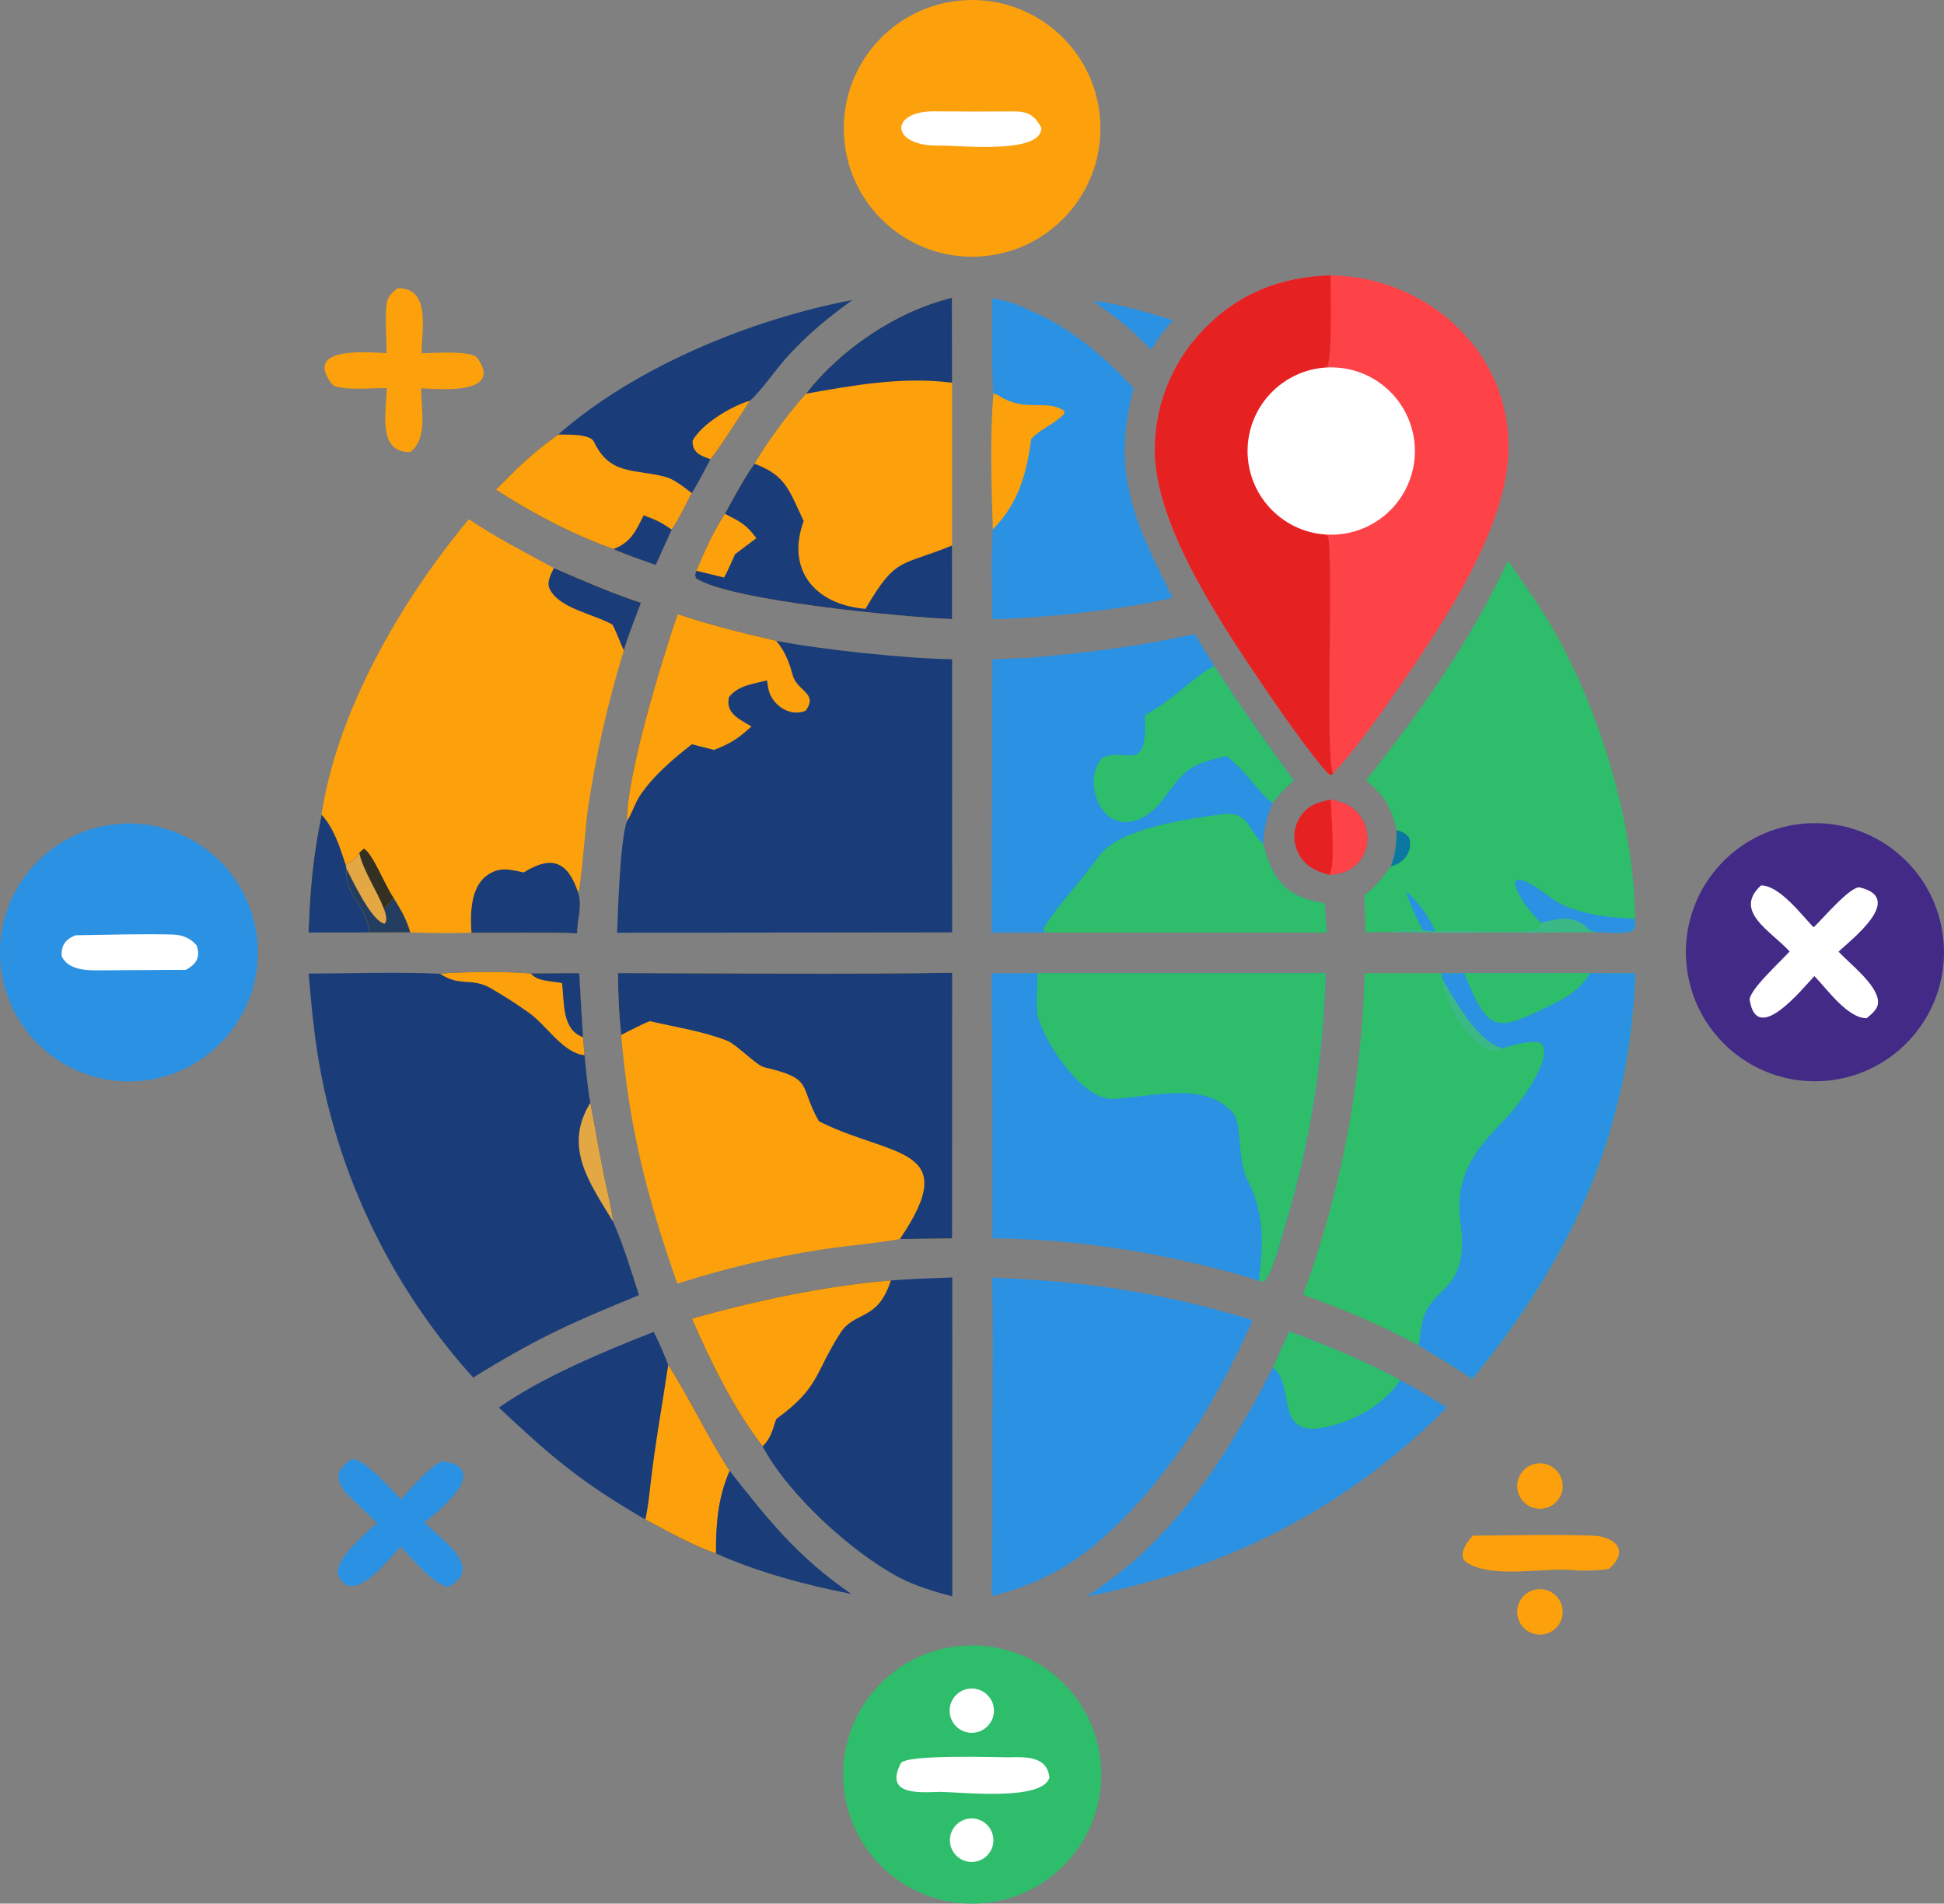 <?xml version="1.0" encoding="UTF-8" standalone="no"?>
<svg
   version="1.1"
   style="display:block"
   viewBox="0 0 1047.89 1025.887"
   width="523.945"
   height="512.943"
   preserveAspectRatio="none"
   id="svg168"
   sodipodi:docname="latlon-logo.svg"
   inkscape:version="1.2 (dc2aeda, 2022-05-15)"
   xmlns:inkscape="http://www.inkscape.org/namespaces/inkscape"
   xmlns:sodipodi="http://sodipodi.sourceforge.net/DTD/sodipodi-0.dtd"
   xmlns="http://www.w3.org/2000/svg"
   xmlns:svg="http://www.w3.org/2000/svg">
  <rect x="0" y="0" width="1047.89" height="1025.887" fill="#808080" stroke="none"/>
  <defs
     id="defs172" />
  <sodipodi:namedview
     id="namedview170"
     pagecolor="#ffffff"
     bordercolor="#000000"
     borderopacity="0.25"
     inkscape:showpageshadow="2"
     inkscape:pageopacity="0.0"
     inkscape:pagecheckerboard="0"
     inkscape:deskcolor="#d1d1d1"
     showgrid="false"
     inkscape:zoom="1.0029297"
     inkscape:cx="-63.314508"
     inkscape:cy="306.10321"
     inkscape:window-width="3344"
     inkscape:window-height="1736"
     inkscape:window-x="3368"
     inkscape:window-y="33"
     inkscape:window-maximized="0"
     inkscape:current-layer="svg168" />
  <path
     fill="#fd4348"
     d="m 717.171,148.434 c 51.71,0.494 97.33,41.017 95.96,94.527 -1.17,45.692 -41.06,101.614 -66.7,138.495 -7.52,10.442 -19.19,26.506 -27.87,35.283 l -0.71,0.887 -1.61,-0.5 c -8.43,-8.665 -26.2,-34.152 -33.31,-44.631 -22.64,-33.364 -58.97,-86.486 -60.39,-127.445 -0.69,-24.798 8.53,-48.848 25.63,-66.82 18.87,-19.921 41.93,-29.02 69,-29.796 z"
     id="path4" />
  <path
     fill="#e52122"
     d="m 718.561,416.739 -0.71,0.887 -1.61,-0.5 c -8.43,-8.665 -26.2,-34.152 -33.31,-44.631 -22.64,-33.364 -58.97,-86.486 -60.39,-127.445 -0.69,-24.798 8.53,-48.848 25.63,-66.82 18.87,-19.921 41.93,-29.02 69,-29.796 0.02,8.138 1.1,44.56 -1.86,49.116 l -1.22,0.566 c -23.47,1.829 -41.58,21.409 -41.59,44.952 0,23.543 18.11,43.125 41.58,44.957 l 1.93,1.39 c 2.73,18.696 -1.8,118.719 2.55,127.324 z"
     id="path6" />
  <path
     fill="#ffffff"
     d="m 714.091,198.116 c 16.9,-1.317 33.11,6.953 41.96,21.406 8.85,14.454 8.85,32.65 0,47.103 -8.86,14.452 -25.07,22.72 -41.97,21.4 -23.47,-1.832 -41.58,-21.414 -41.58,-44.957 0.01,-23.543 18.12,-43.123 41.59,-44.952 z"
     id="path8" />
  <path
     fill="#fca00b"
     d="m 252.734,279.831 c 14.341,9.655 30.542,18.041 45.822,26.292 15.511,6.719 30.873,13.415 46.939,18.732 -2.507,6.861 -7.394,19.029 -9.21,25.651 -8.591,27.857 -15.056,56.326 -19.339,85.162 -1.217,8.134 -3.758,41.329 -5.222,45.552 2.267,7.508 -0.501,13.493 -0.643,21.797 -20.717,-0.767 -36.859,-0.133 -56.933,-0.356 -11.005,0.324 -22.017,0.262 -33.018,-0.188 l -22.076,0.048 -32.742,0.049 c 0.802,-23.244 2.397,-40.642 7.022,-63.505 8.468,-56.457 43.302,-115.987 79.4,-159.234 z"
     id="path10" />
  <path
     fill="#1a3d79"
     d="m 282.327,470.158 c 15.306,-9.587 23.876,-5.676 29.397,11.062 2.267,7.508 -0.501,13.493 -0.643,21.797 -20.717,-0.767 -36.859,-0.133 -56.933,-0.356 -0.729,-9.881 -0.63,-24.472 8.391,-30.915 6.781,-4.843 12.327,-3.115 19.788,-1.588 z"
     id="path12" />
  <path
     fill="#1a3d79"
     d="m 173.334,439.065 c 6.738,7.26 9.883,17.626 13.008,26.984 l 0.504,2.269 c -1.112,15.457 10.705,18.687 12.208,34.203 l -32.742,0.049 c 0.802,-23.244 2.397,-40.642 7.022,-63.505 z"
     id="path14" />
  <path
     fill="#1a3d79"
     d="m 298.556,306.123 c 15.511,6.719 30.873,13.415 46.939,18.732 -2.507,6.861 -7.394,19.029 -9.21,25.651 -2.248,-4.631 -3.343,-8.45 -6.11,-13.858 -9.893,-5.738 -29.567,-8.834 -34.07,-19.774 -1.398,-3.395 0.944,-7.584 2.451,-10.751 z"
     id="path16" />
  <path
     fill="#233e61"
     d="m 193.69,459.508 c 1.976,9.57 9.658,20.561 13.34,30.4 l 5.174,-5.984 c 3.83,6.435 6.914,11.228 8.926,18.549 l -22.076,0.048 c -1.503,-15.516 -13.32,-18.746 -12.208,-34.203 l -0.504,-2.269 c 3.129,-2.035 5.949,-3.245 7.348,-6.541 z"
     id="path18" />
  <path
     fill="#e3a744"
     d="m 193.69,459.508 c 1.976,9.57 9.658,20.561 13.34,30.4 0.742,2.323 2.114,5.841 0.354,7.885 -7.051,-1.213 -17.053,-22.744 -20.538,-29.475 l -0.504,-2.269 c 3.129,-2.035 5.949,-3.245 7.348,-6.541 z"
     id="path20" />
  <path
     fill="#343022"
     d="m 193.69,459.508 2.458,-2.177 c 4.879,2.709 11.045,19.295 16.056,26.593 l -5.174,5.984 c -3.682,-9.839 -11.364,-20.83 -13.34,-30.4 z"
     id="path22" />
  <path
     fill="#2ebd6a"
     d="m 857.071,524.411 24.49,0.142 c -3.39,86.101 -34.14,152.911 -88,218.631 -10.7,-7.44 -18.13,-11.47 -28.83,-18.09 -21.3,-11.5 -39.76,-19.14 -62.31,-27.32 20.42,-55.57 31.62,-114.108 33.17,-173.296 l 41.2,0.015 12.54,0.023 z"
     id="path24" />
  <path
     fill="#2a91e3"
     d="m 857.071,524.411 24.49,0.142 c -3.39,86.101 -34.14,152.911 -88,218.631 -10.7,-7.44 -18.13,-11.47 -28.83,-18.09 2.47,-17.65 2.06,-18.82 14.52,-31.12 9.21,-9.09 9.57,-21.04 8.26,-33.12 -4.15,-26.32 6.96,-40.75 24.57,-58.56 5.65,-5.71 26.86,-33.124 18.19,-40.474 -6.77,-1.042 -13.57,1.262 -20.19,3.032 -12.41,-1.719 -26.4,-26.386 -32.18,-36.44 l -1.11,-3.919 12.54,0.023 z"
     id="path26" />
  <path
     fill="#2ebd6a"
     d="m 789.331,524.516 67.74,-0.105 c -3.89,6.934 -10.06,11.73 -17.03,15.224 -33.66,16.874 -37.37,18.353 -50.71,-15.119 z"
     id="path28" />
  <path
     fill="#3ab987"
     d="m 777.901,528.412 c 5.78,10.054 19.77,34.721 32.18,36.44 -11.65,9.09 -32.05,-23.364 -32.18,-36.44 z"
     id="path30" />
  <path
     fill="#1a3d79"
     d="m 365.198,330.974 c 19.294,6.291 33.473,9.769 53.234,14.367 23.166,4.624 70.691,9.673 94.769,9.939 l 0.05,147.199 -180.6,0.193 c 0.509,-13.133 1.524,-48.767 5.266,-60.185 -0.036,-25.732 19.034,-87.028 27.281,-111.513 z"
     id="path32" />
  <path
     fill="#fca00b"
     d="m 365.198,330.974 c 19.294,6.291 33.473,9.769 53.234,14.367 4.576,5.375 7.024,11.588 8.808,18.343 2.37,8.973 14.004,9.689 7.07,19.308 -8.644,3.728 -18.78,-3.282 -20.235,-12.355 l -0.644,-3.977 c -8.222,2.161 -15.424,2.72 -20.501,9.028 -1.899,8.856 5.592,11.833 12.146,15.826 -7.503,6.673 -10.697,8.901 -20.226,12.631 l -11.867,-3.054 c -9.899,7.647 -21.43,17.451 -28.287,28.105 -2.502,3.889 -4.131,9.499 -6.779,13.291 -0.036,-25.732 19.034,-87.028 27.281,-111.513 z"
     id="path34" />
  <path
     fill="#1a3d79"
     d="m 237.198,524.754 c 11.84,-1.11 36.999,-1.329 48.94,-0.089 8.692,-0.154 17.385,-0.222 26.079,-0.206 0.629,11.502 1.316,23 2.061,34.495 l 0.792,9.691 c 0.735,7.075 1.809,18.975 3.136,25.654 3.268,16.675 5.863,33.435 9.746,50.005 1.094,4.66 1.971,9.33 2.552,14.09 5.608,12.81 9.649,26.25 13.941,39.58 -37.392,15.26 -55.368,23.4 -89.396,44.42 -39.641,-43.88 -67.272,-97.26 -80.214,-154.958 -4.788,-21.941 -6.597,-40.468 -8.43,-62.741 22.217,-0.136 49.024,-0.92 70.793,0.059 z"
     id="path36" />
  <path
     fill="#fca00b"
     d="m 237.198,524.754 c 11.84,-1.11 36.999,-1.329 48.94,-0.089 8.692,-0.154 17.385,-0.222 26.079,-0.206 0.629,11.502 1.316,23 2.061,34.495 l 0.792,9.691 c -11.393,-1.006 -20.315,-15.935 -29.802,-22.726 -7.09,-5.074 -12.654,-8.546 -20.168,-13.025 -11.015,-6.564 -16.7,-0.671 -27.902,-8.14 z"
     id="path38" />
  <path
     fill="#1a3d79"
     d="m 286.138,524.665 c 8.692,-0.154 17.385,-0.222 26.079,-0.206 0.629,11.502 1.316,23 2.061,34.495 -11.459,-4.015 -10.071,-18.604 -11.299,-29.13 -6.345,-1.347 -12.859,-0.728 -16.841,-5.159 z"
     id="path40" />
  <path
     fill="#e3a744"
     d="m 330.504,658.394 c -12.825,-21.07 -26.981,-40.26 -12.298,-64.095 3.268,16.675 5.863,33.435 9.746,50.005 1.094,4.66 1.971,9.33 2.552,14.09 z"
     id="path42" />
  <path
     fill="#fca00b"
     d="m 333.154,524.41 c 59.646,0.078 120.586,0.682 180.157,-0.152 l -0.05,143.146 -28.221,0.36 c -13.439,2.35 -29.014,3.58 -42.936,5.75 -26.105,4.08 -51.853,10.2 -77.01,18.28 -16.423,-47.11 -25.901,-83.38 -30.259,-134.058 -1.159,-11.07 -1.721,-22.195 -1.681,-33.326 z"
     id="path44" />
  <path
     fill="#1a3d79"
     d="m 333.154,524.41 c 59.646,0.078 120.586,0.682 180.157,-0.152 l -0.05,143.146 -28.221,0.36 c 34.071,-50.02 -3.991,-43.99 -42.543,-62.95 l -1.073,-0.54 c -11.044,-19.384 -2.32,-22.815 -29.622,-29.143 -3.897,-0.904 -14.953,-12.346 -19.676,-14.215 -13.065,-5.168 -28.05,-7.375 -41.83,-10.602 -4.728,1.833 -10.802,5.094 -15.461,7.422 -1.159,-11.07 -1.721,-22.195 -1.681,-33.326 z"
     id="path46" />
  <path
     fill="#2a91e3"
     d="m 559.281,524.442 155.3,0.006 c -1.29,47.332 -8.63,93.446 -22.62,138.596 -2.29,7.4 -5.62,21.82 -10.33,27.36 l -3.19,0.02 c -7.02,-2.95 -22.66,-6.72 -30.4,-8.61 -37.87,-9.26 -74.23,-13.93 -113.15,-14.48 0.16,-47.6 0.03,-95.212 -0.4,-142.817 z"
     id="path48" />
  <path
     fill="#2ebd6a"
     d="m 559.281,524.442 155.3,0.006 c -1.29,47.332 -8.63,93.446 -22.62,138.596 -2.29,7.4 -5.62,21.82 -10.33,27.36 l -3.19,0.02 c 2.62,-19.17 3.27,-36.65 -5.91,-54.32 -5.83,-11.21 -2.74,-30.51 -8.04,-36.52 -15.54,-17.662 -45.62,-7.847 -64.92,-7.402 -16.28,0.376 -36.41,-30.212 -40.19,-44.437 -0.9,-3.582 -0.2,-19.011 -0.1,-23.303 z"
     id="path50" />
  <path
     fill="#2a91e3"
     d="m 554.541,354.556 c 33.34,-3.078 57.05,-5.826 89.53,-12.836 l 10.44,17.121 c 13.57,21.236 28.17,41.463 42.91,61.887 -5.4,4.728 -7.01,6.511 -11.54,12.054 -3.17,8.632 -4.51,12.472 -4.95,21.994 5.17,20.055 12.36,28.519 33.15,32.113 l 1.05,15.646 -151.82,0.027 -28.74,0.05 0.31,-147.211 c 6.55,-0.41 13.1,-0.691 19.66,-0.845 z"
     id="path52" />
  <path
     fill="#2ebd6a"
     d="m 562.411,500.305 c 8.12,-12.776 20.58,-25.893 30.03,-38.982 11.12,-15.398 48.92,-20.125 66.98,-22.598 13.63,-1.866 13.84,9.617 21.51,16.051 5.17,20.055 12.36,28.519 33.15,32.113 l 1.05,15.646 -151.82,0.027 z"
     id="path54" />
  <path
     fill="#2ebd6a"
     d="m 617.141,385.516 6.14,-3.823 c 10.93,-6.68 22.37,-18.568 31.23,-22.852 13.57,21.236 28.17,41.463 42.91,61.887 -5.4,4.728 -7.01,6.511 -11.54,12.054 -8.85,-6.993 -13.74,-16.963 -24.8,-25.279 -21.87,4.962 -22.37,7.669 -35.54,25.11 -4.88,5.522 -10.38,9.839 -17.88,10.36 -16.65,1.159 -23.53,-24.839 -13.37,-34.687 13.18,-5.849 24.27,9.872 22.85,-22.77 z"
     id="path56" />
  <path
     fill="#2ebd6a"
     d="m 736.411,420.415 c 29.93,-37.674 55.93,-74.412 76.46,-118.234 9.14,12.969 17.98,25.552 25.75,39.42 24.65,43.97 42.24,103.093 42.77,153.636 -0.07,4.354 0.68,4.046 -1.5,6.534 -5.64,1.818 -13.38,0.725 -19.85,0.555 -36.78,0.305 -73.57,0.296 -110.35,-0.025 l -13.74,0.17 c -0.03,-6.466 -0.37,-13.398 -0.57,-19.901 6.28,-4.913 9.67,-9.386 14.28,-15.675 2.9,-7.222 2.84,-11.947 3.24,-19.578 -3.85,-14.169 -5.9,-17.038 -16.49,-26.902 z"
     id="path58" />
  <path
     fill="#2a91e3"
     d="m 830.791,497.318 c -5.04,-4.523 -13.71,-15.116 -14.17,-21.823 l 1.19,-1.336 c 8.16,-0.393 17.4,11.584 28.88,15.327 14.25,4.644 19.91,4.611 34.7,5.751 -0.07,4.354 0.68,4.046 -1.5,6.534 -5.64,1.818 -13.38,0.725 -19.85,0.555 l -3.23,-0.911 c -7.78,-8.647 -16.13,-6.433 -26.02,-4.097 z"
     id="path60" />
  <path
     fill="#3ab987"
     d="m 830.791,497.318 c 9.89,-2.336 18.24,-4.55 26.02,4.097 l 3.23,0.911 c -36.78,0.305 -73.57,0.296 -110.35,-0.025 5.2,-1.524 11.9,-1.157 17.34,-0.967 2.49,0.311 3.97,0.585 6.5,0.555 11.93,-2.144 41.93,2.075 55.06,-1.199 1.37,-0.341 1.47,-1.666 2.2,-3.372 z"
     id="path62" />
  <path
     fill="#0b78a1"
     d="m 752.901,447.317 c 3.32,1.269 4.52,1.4 6.73,4.216 2.18,7.399 -2.98,13.732 -9.97,15.362 2.9,-7.222 2.84,-11.947 3.24,-19.578 z"
     id="path64" />
  <path
     fill="#2a91e3"
     d="m 757.891,480.19 c 6.39,5.803 12.51,13.614 15.64,21.699 -2.53,0.03 -4.01,-0.244 -6.5,-0.555 -4.19,-7.787 -6.39,-12.59 -9.14,-21.144 z"
     id="path66" />
  <path
     fill="#fca00b"
     d="m 434.497,212.154 c 18.631,-24.052 48.853,-44.458 78.644,-51.693 l 0.1,45.796 -0.04,87.71 0.04,39.679 c -24.955,-0.947 -120.164,-9.829 -138.184,-22.056 -0.539,-2.675 -0.498,-1.346 0.35,-4.007 4.923,-11.878 8.571,-19.833 15.352,-30.7 4.518,-8.265 10.581,-19.554 15.95,-26.978 8.122,-13.385 17.421,-26.018 27.788,-37.751 z"
     id="path68" />
  <path
     fill="#1a3d79"
     d="m 406.709,249.905 c 17.006,6.346 18.603,14.319 26.504,30.888 -9.737,26.554 6.481,45.209 33.327,47.321 16.661,-28.526 18.836,-22.683 46.661,-34.147 l 0.04,39.679 c -24.955,-0.947 -120.164,-9.829 -138.184,-22.056 -0.539,-2.675 -0.498,-1.346 0.35,-4.007 4.923,-11.878 8.571,-19.833 15.352,-30.7 4.518,-8.265 10.581,-19.554 15.95,-26.978 z"
     id="path70" />
  <path
     fill="#fca00b"
     d="m 375.407,307.583 c 4.923,-11.878 8.571,-19.833 15.352,-30.7 8.252,4.324 11.272,5.495 16.952,13.138 l -11.5,8.671 c -1.731,3.815 -3.909,9.022 -5.917,12.564 z"
     id="path72" />
  <path
     fill="#1a3d79"
     d="m 434.497,212.154 c 18.631,-24.052 48.853,-44.458 78.644,-51.693 l 0.1,45.796 c -26.647,-3.404 -52.702,1.278 -78.744,5.897 z"
     id="path74" />
  <path
     fill="#1a3d79"
     d="m 480.192,690.054 c 10.883,-0.88 22.189,-1.18 33.119,-1.62 l 0.01,171.88 c -9.59,-2.52 -20.055,-5.63 -28.847,-10.3 -25.574,-13.6 -59.87,-44.87 -73.411,-70.59 -15.652,-20.34 -27.878,-45.33 -38.117,-68.76 33.495,-9.55 72.431,-17.84 107.246,-20.61 z"
     id="path76" />
  <path
     fill="#fca00b"
     d="m 372.946,710.664 c 33.495,-9.55 72.431,-17.84 107.246,-20.61 -7.102,22.26 -19.437,16.26 -27.12,28.2 -14.303,22.22 -10.88,29.08 -34.705,46.54 -1.813,5.57 -2.907,10.53 -7.304,14.63 -15.652,-20.34 -27.878,-45.33 -38.117,-68.76 z"
     id="path78" />
  <path
     fill="#2a91e3"
     d="m 534.691,688.524 c 51.51,2.03 91.04,7.91 140.56,22.89 -16.16,36.28 -31.88,63.17 -57.2,93.43 -25.33,28.53 -46.05,45.88 -83.41,55.29 0.28,-29.91 0.39,-59.82 0.32,-89.73 0.07,-26.81 0.59,-55.18 -0.27,-81.88 z"
     id="path80" />
  <path
     fill="#2ebd6a"
     d="m 522.361,886.734 c 38.22,-0.94 70.04,29.15 71.25,67.37 1.21,38.21 -28.65,70.25 -66.86,71.73 -38.594,1.49 -71.026,-28.73 -72.246,-67.34 -1.22,-38.61 29.239,-70.82 67.856,-71.76 z"
     id="path82" />
  <path
     fill="#ffffff"
     d="m 543.751,947.044 c 8.8,-0.14 20.68,-0.96 21.94,10.96 -3.86,12.75 -46.78,7.8 -59.17,7.67 -10.518,0.25 -30.091,2.18 -20.962,-15.38 2.594,-5 51.832,-3.21 58.192,-3.25 z"
     id="path84" />
  <path
     fill="#ffffff"
     d="m 520.991,910.294 c 4.25,-1.04 8.73,0.33 11.68,3.58 2.94,3.24 3.88,7.83 2.44,11.96 -1.44,4.14 -5.03,7.15 -9.35,7.86 -6.33,1.04 -12.36,-3.11 -13.64,-9.4 -1.28,-6.29 2.63,-12.47 8.87,-14 z"
     id="path86" />
  <path
     fill="#ffffff"
     d="m 520.731,980.374 c 6.18,-1.65 12.55,1.96 14.31,8.11 1.75,6.15 -1.74,12.58 -7.86,14.45 -4.06,1.23 -8.47,0.19 -11.53,-2.74 -3.07,-2.93 -4.31,-7.29 -3.26,-11.4 1.05,-4.11 4.24,-7.33 8.34,-8.42 z"
     id="path88" />
  <path
     fill="#442a87"
     d="m 971.781,443.904 c 38.26,-3.614 72.21,24.486 75.8,62.751 3.59,38.265 -24.53,72.192 -62.8,75.762 -38.23,3.567 -72.12,-24.526 -75.71,-62.76 -3.59,-38.233 24.48,-72.143 62.71,-75.753 z"
     id="path90" />
  <path
     fill="#ffffff"
     d="m 949.261,477.167 c 9.77,-0.05 21.36,15.271 28.34,22.606 4.31,-3.94 20.08,-22.681 24.99,-21.499 24.06,5.78 -3.8,27.414 -11.57,34.592 6.39,6.769 20.83,17.797 21.31,26.778 0.22,4.141 -3.29,6.666 -6.15,9.088 -10.2,0.022 -21.05,-15.346 -28.15,-22.702 -6.94,7.273 -30.93,37.396 -34.85,13.034 -0.83,-5.159 17.15,-21.319 21.48,-26.323 -9.91,-10.908 -30.72,-21.595 -15.4,-35.574 z"
     id="path92" />
  <path
     fill="#2a91e3"
     d="m 66.238,443.892 c 38.144,-1.792 70.588,27.526 72.657,65.655 2.069,38.129 -27.012,70.786 -65.125,73.132 -38.507,2.371 -71.575,-27.077 -73.666,-65.6 -2.09,-38.523 27.597,-71.376 66.134,-73.187 z"
     id="path94" />
  <path
     fill="#ffffff"
     d="m 40.981,504.011 c 17.033,-0.258 34.921,-0.772 51.956,-0.392 5.136,0.115 9.728,1.867 13.071,5.891 2.198,6.513 -0.19,10.018 -5.791,13.158 -14.429,-0.02 -28.878,0.231 -43.305,0.237 -8.054,0.004 -19.456,0.893 -23.631,-7.479 -0.526,-5.91 2.215,-9.588 7.7,-11.415 z"
     id="path96" />
  <path
     fill="#fca00b"
     d="m 519.411,0.155 c 37.9,-2.522 70.74,25.983 73.57,63.857 2.84,37.875 -25.39,70.952 -63.24,74.102 -38.298,3.187 -71.851,-25.451 -74.721,-63.772 -2.869,-38.321 26.046,-71.636 64.391,-74.187 z"
     id="path98" />
  <path
     fill="#ffffff"
     d="m 542.531,60.073 c 9.12,-0.171 14.08,-0.155 18.78,8.766 0.37,14.34 -42.91,9.554 -54.42,9.622 -27.15,0.787 -27.799,-18.639 -3.33,-18.457 12.95,0.096 26.01,0.146 38.97,0.069 z"
     id="path100" />
  <path
     fill="#2a91e3"
     d="m 534.811,160.723 c 6.43,1.257 13.73,2.902 19.38,6.291 21.68,8.297 41.39,25.372 56.94,42.251 -12.53,45.326 0.8,72.815 21.01,112.822 -27.07,6.495 -69.29,11.013 -97.29,11.611 0.03,-13.567 -0.62,-35.484 0.31,-48.372 -0.75,-22.878 -1.68,-50.687 0.36,-73.313 -1.19,-11.883 -0.65,-38.704 -0.71,-51.29 z"
     id="path102" />
  <path
     fill="#fca00b"
     d="m 535.161,285.326 c -0.75,-22.878 -1.68,-50.687 0.36,-73.313 l 2.32,0.889 1.14,0.707 c 14.34,8.734 24.95,1.253 34.72,7.815 v 1.647 c -6.51,6.379 -12,7.448 -17.79,13.415 -2.53,18.707 -6.83,34.727 -20.75,48.84 z"
     id="path104" />
  <path
     fill="#1a3d79"
     d="m 300.851,234.206 c 41.754,-36.706 104.438,-62.252 158.629,-72.527 -13.109,9.499 -24.142,18.499 -35.109,30.588 -6.207,6.842 -13.6,17.828 -20.09,23.687 -3.878,5.881 -17.478,27.21 -21.322,31.537 -2.21,4.064 -7.776,14.934 -10.099,18.242 -3.23,6.312 -6.855,13.902 -10.763,19.675 l -8.668,19.083 c -6.948,-2.542 -16.163,-5.62 -22.748,-8.593 -21.629,-7.669 -44.21,-19.508 -63.357,-31.999 12.197,-12.381 19.211,-19.385 33.527,-29.693 z"
     id="path106" />
  <path
     fill="#fca00b"
     d="m 267.324,263.899 c 12.197,-12.381 19.211,-19.385 33.527,-29.693 5.239,0.004 17.294,-0.355 19.246,3.77 8.718,18.418 21.828,14.567 38.658,19.028 4.372,1.158 9.823,5.411 14.105,8.729 -3.23,6.312 -6.855,13.902 -10.763,19.675 l -8.668,19.083 c -6.948,-2.542 -16.163,-5.62 -22.748,-8.593 -21.629,-7.669 -44.21,-19.508 -63.357,-31.999 z"
     id="path108" />
  <path
     fill="#1a3d79"
     d="m 346.98,277.692 c 7.56,2.961 8.363,3.199 15.117,7.716 l -8.668,19.083 c -6.948,-2.542 -16.163,-5.62 -22.748,-8.593 9.449,-3.628 12.014,-9.705 16.299,-18.206 z"
     id="path110" />
  <path
     fill="#fca00b"
     d="m 382.959,247.491 c -5.462,-1.982 -9.867,-3.536 -9.617,-10.027 4.983,-9.074 20.958,-18.701 30.939,-21.51 -3.878,5.881 -17.478,27.21 -21.322,31.537 z"
     id="path112" />
  <path
     fill="#2a91e3"
     d="m 694.901,717.554 c 19.79,7.23 41.34,16.05 59.83,26.21 8.65,4.44 16.96,9.69 25.26,14.76 -54.7,54.88 -119.1,87.17 -194.67,101.94 46.49,-28.95 76.4,-75.73 100.8,-123.41 z"
     id="path114" />
  <path
     fill="#2ebd6a"
     d="m 694.901,717.554 c 19.79,7.23 41.34,16.05 59.83,26.21 -8.99,14.21 -28.25,24.06 -44.66,26.03 -22.43,2.67 -12.21,-24.53 -23.95,-32.74 z"
     id="path116" />
  <path
     fill="#1a3d79"
     d="m 268.939,758.594 c 22.354,-16.01 57.85,-30.87 83.464,-40.81 3.158,6.43 5.197,11.08 7.797,17.76 11.468,17.89 20.604,37.77 33.127,57.17 -6.305,14.2 -7.485,29 -7.343,44.51 -12.345,-4.26 -26.403,-12.17 -38.137,-18.35 -35.067,-20.43 -49.694,-32.93 -78.908,-60.28 z"
     id="path118" />
  <path
     fill="#fca00b"
     d="m 360.2,735.544 c 11.468,17.89 20.604,37.77 33.127,57.17 -6.305,14.2 -7.485,29 -7.343,44.51 -12.345,-4.26 -26.403,-12.17 -38.137,-18.35 1.466,-6.23 2.125,-13.18 2.865,-19.59 2.465,-21.37 6.32,-42.47 9.488,-63.74 z"
     id="path120" />
  <path
     fill="#fca00b"
     d="m 214.283,155.321 c 18.011,-0.328 13.083,22.02 12.978,35.096 6.421,-0.165 27.022,-1.624 29.978,2.459 15.2,20.998 -24.092,16.512 -30.203,16.373 -0.081,11.543 3.745,26.76 -5.818,34.353 -17.989,0.465 -12.968,-21.399 -12.733,-34.423 -6.133,-0.185 -26.509,1.682 -29.536,-2.198 -16.581,-21.255 22.793,-16.83 29.463,-16.66 -0.165,-7.391 -0.611,-15.856 -0.326,-23.201 0.249,-6.405 1.624,-8.139 6.197,-11.799 z"
     id="path150" />
  <path
     fill="#2a91e3"
     d="m 189.681,786.254 c 7.52,0.47 20.766,16.02 26.391,21.87 4.375,-4.81 18.544,-21.34 23.523,-20.51 26.345,4.39 -6.193,28.9 -10.729,32.96 9.394,9.52 32.751,24.38 12.473,34.67 -8.079,-1.75 -19.096,-15.19 -25.373,-21.75 -7.05,7.36 -26.652,33.41 -34.059,14.52 0.643,-9.88 13.878,-20.21 21.32,-27.22 -3.613,-3.56 -7.264,-7.08 -10.951,-10.56 -8.817,-8.24 -15.548,-15.36 -2.595,-23.98 z"
     id="path152" />
  <path
     fill="#1a3d79"
     d="m 393.327,792.714 c 21.509,27.16 36.326,46.07 65.585,66.31 -24.607,-4.84 -49.946,-11.55 -72.928,-21.8 -0.142,-15.51 1.038,-30.31 7.343,-44.51 z"
     id="path154" />
  <path
     fill="#fca00b"
     d="m 793.951,827.574 c 20.98,-0.11 43.89,-0.73 64.9,0.03 10.98,0.4 20.12,7.6 8.49,17.89 -1.17,0.19 -2.34,0.36 -3.52,0.49 -2.32,0.26 -10.39,0.7 -14.53,0.26 -16.83,-1.79 -44.46,4.89 -58.73,-4.19 -4.92,-3.13 -0.48,-10.54 3.39,-14.48 z"
     id="path156" />
  <path
     fill="#e52122"
     d="m 717.271,430.963 c 6.87,1.304 12.23,3.375 16.33,9.507 3.25,4.789 4.27,10.745 2.8,16.342 -2.39,9.313 -10.7,14.566 -20.04,14.539 -8.81,-2.016 -15.75,-6.595 -18.08,-15.859 -1.32,-5.179 -0.41,-10.675 2.51,-15.149 4.15,-6.368 9.43,-8.089 16.48,-9.38 z"
     id="path158" />
  <path
     fill="#fd4348"
     d="m 717.271,430.963 c 6.87,1.304 12.23,3.375 16.33,9.507 3.25,4.789 4.27,10.745 2.8,16.342 -2.39,9.313 -10.7,14.566 -20.04,14.539 0.09,-0.062 0.2,-0.107 0.27,-0.185 3.39,-3.38 0.87,-34.016 0.64,-40.203 z"
     id="path160" />
  <path
     fill="#fca00b"
     d="m 826.111,789.264 c 4.18,-1.44 8.81,-0.52 12.12,2.42 3.32,2.93 4.79,7.42 3.87,11.74 -0.93,4.33 -4.11,7.82 -8.33,9.14 -6.4,2.01 -13.23,-1.5 -15.33,-7.87 -2.09,-6.37 1.32,-13.25 7.67,-15.43 z"
     id="path162" />
  <path
     fill="#2a91e3"
     d="m 589.301,162.469 c 8.97,-0.271 33.32,7.142 42.99,10.066 -2.49,2.683 -5.21,6.362 -7.51,9.293 l -4.27,6.619 c -11.98,-12.014 -17.31,-16.469 -31.21,-25.978 z"
     id="path164" />
  <path
     fill="#fca00b"
     d="m 826.111,857.066 c 4.18,-1.44 8.81,-0.52 12.12,2.42 3.32,2.93 4.79,7.42 3.87,11.74 -0.93,4.33 -4.11,7.82 -8.33,9.14 -6.4,2.01 -13.23,-1.5 -15.33,-7.87 -2.09,-6.37 1.32,-13.25 7.67,-15.43 z"
     id="path332" />
</svg>
